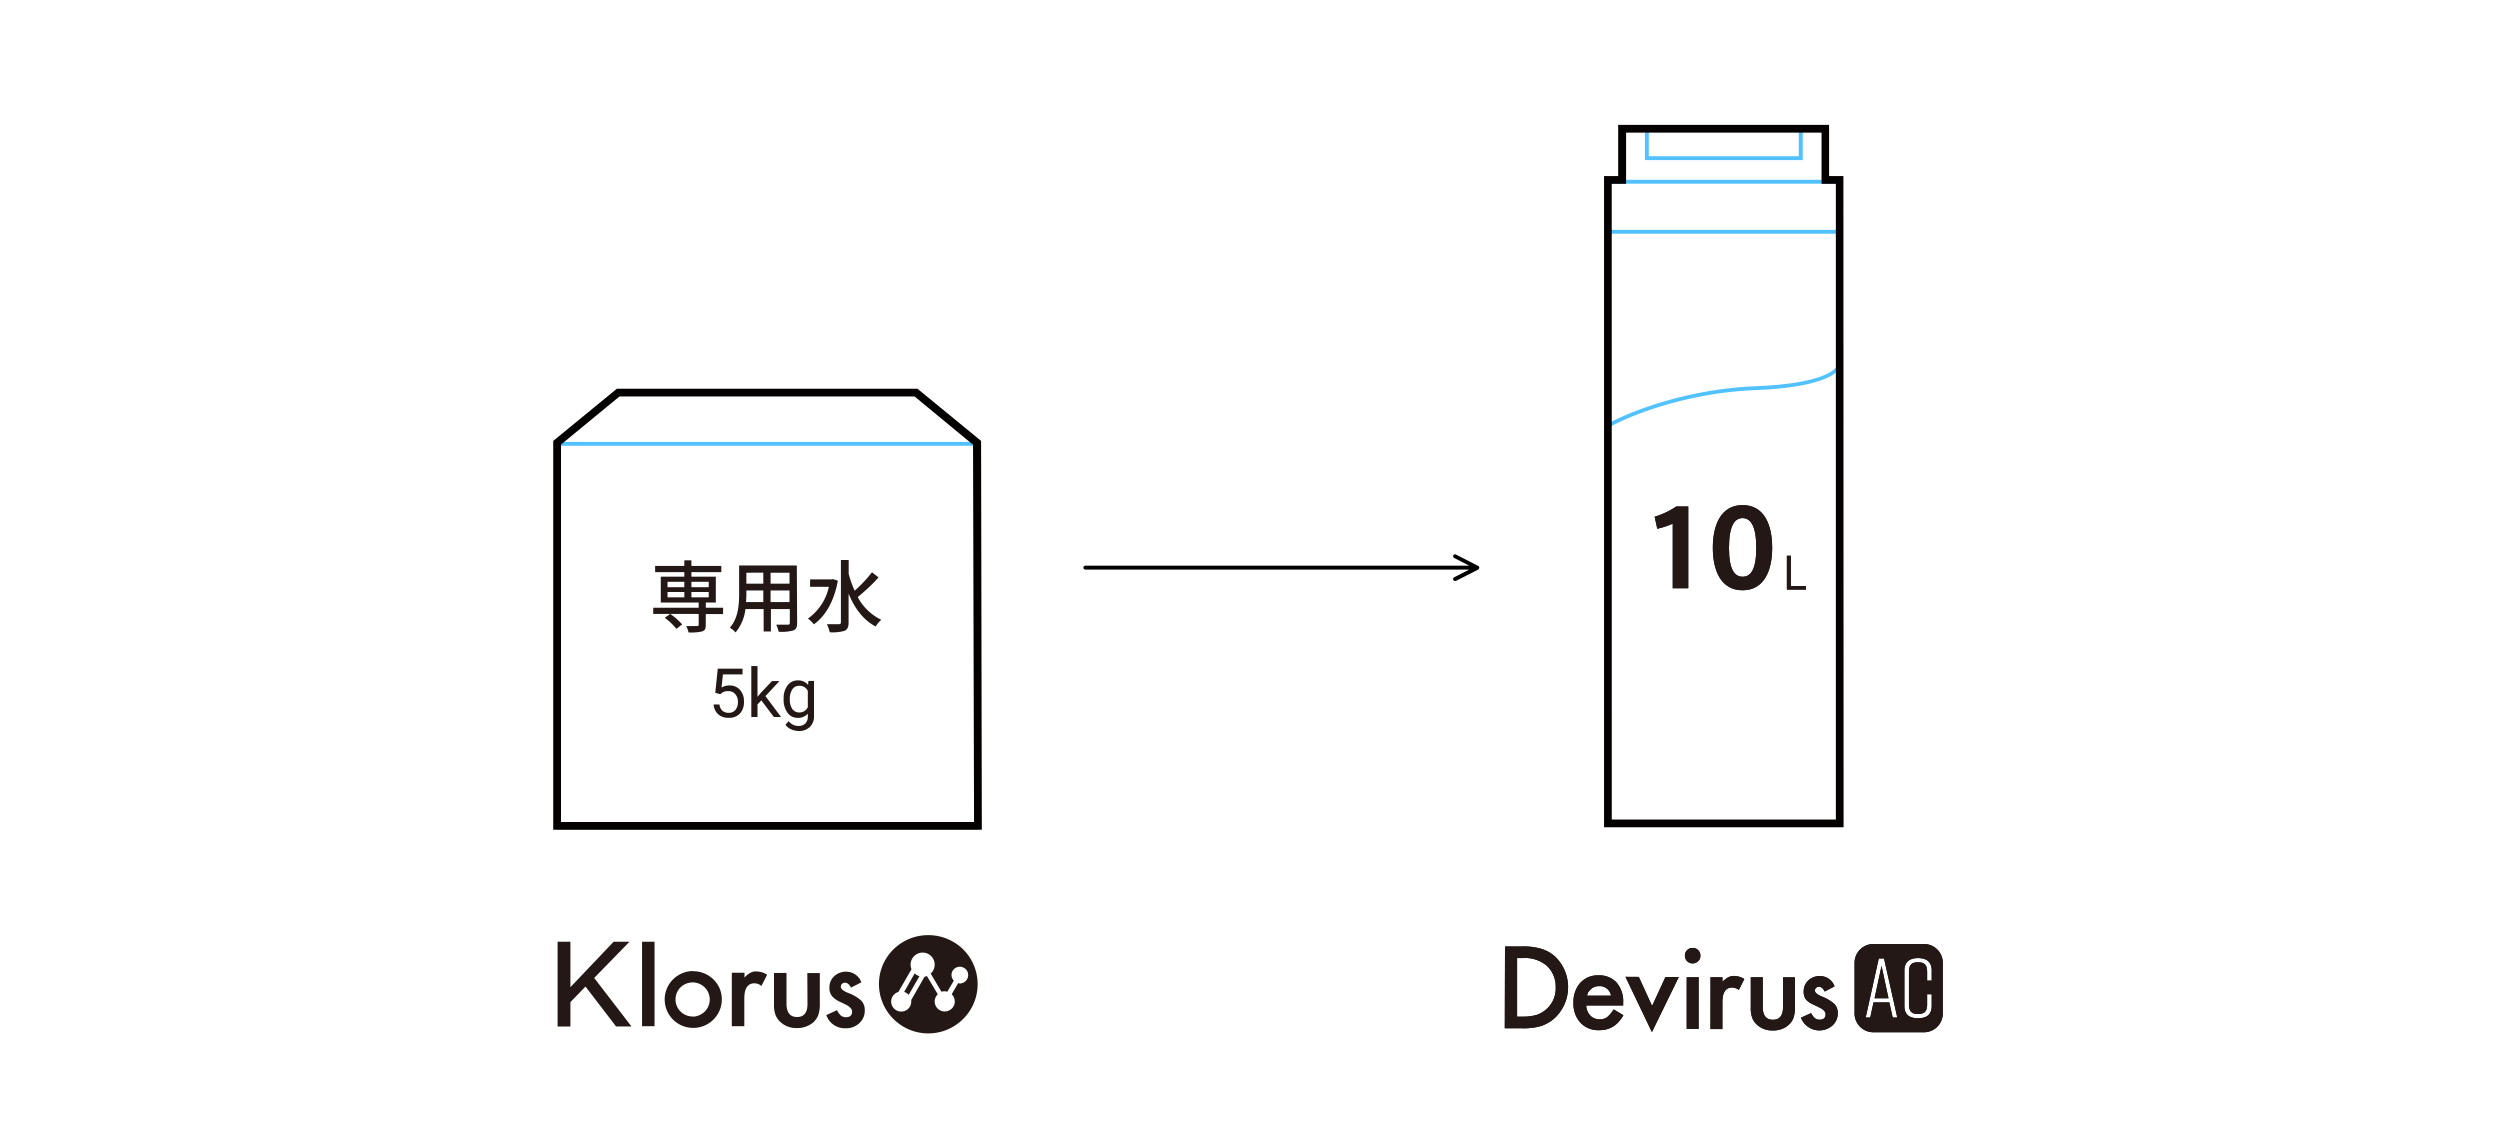 <svg id="レイヤー_1" data-name="レイヤー 1" xmlns="http://www.w3.org/2000/svg" viewBox="0 0 550 250"><defs><style>.cls-1{fill:#52c2ff;}.cls-2{fill:#231815;}.cls-3{fill:#040000;}</style></defs><path class="cls-1" d="M354.06,94l-.42-.74c4.62-2.61,17.39-7.7,32.63-8.29,13.77-.54,17.81-3.34,18-4.91v-.28l.84-.07a1.24,1.24,0,0,1,0,.47h0c-.42,2.42-5.56,5.12-18.83,5.64C371.23,86.38,358.62,91.4,354.06,94Z"/><path class="cls-2" d="M404.74,181.94h-51a.5.5,0,0,1-.5-.5V39.84a.5.5,0,0,1,.5-.5h2.66V28.56a.5.5,0,0,1,.5-.5h44.69a.51.51,0,0,1,.5.5V39.34h2.65a.5.5,0,0,1,.5.5v141.6A.5.5,0,0,1,404.74,181.94Zm-50.5-1h50V40.34h-2.65a.5.5,0,0,1-.5-.5V29.06H357.4V39.84a.5.5,0,0,1-.5.5h-2.66Z"/><rect class="cls-1" x="354.54" y="39.56" width="50.19" height="0.85"/><path class="cls-2" d="M364.6,116.33l-.58-2.65a17.47,17.47,0,0,0,4.77-2.26h2.63v18H368V115.21A18.17,18.17,0,0,1,364.6,116.33Z"/><path class="cls-2" d="M389.88,120.55c0,4.93-1.75,9.31-6.52,9.31s-6.54-4.38-6.54-9.34,1.75-9.4,6.54-9.4,6.52,4.35,6.52,9.4Zm-9.5,0c0,4.91,1.3,6.33,3,6.33s3-1.42,3-6.36-1.32-6.54-3-6.54-3,1.51-3,6.54Z"/><path class="cls-2" d="M394,128.93h3.31v.78h-4.2v-7.45H394Z"/><path class="cls-2" d="M364.6,116.33l-.58-2.65a17.47,17.47,0,0,0,4.77-2.26h2.63v18H368V115.21A18.17,18.17,0,0,1,364.6,116.33Z"/><path class="cls-2" d="M389.88,120.55c0,4.93-1.75,9.31-6.52,9.31s-6.54-4.38-6.54-9.34,1.75-9.4,6.54-9.4,6.52,4.35,6.52,9.4Zm-9.5,0c0,4.91,1.3,6.33,3,6.33s3-1.42,3-6.36-1.32-6.54-3-6.54-3,1.51-3,6.54Z"/><path class="cls-2" d="M394,128.93h3.31v.78h-4.2v-7.45H394Z"/><path class="cls-2" d="M157.36,152.41l.55-5.3h5.45v1.25h-4.31l-.32,2.9a3.4,3.4,0,0,1,1.78-.46,2.94,2.94,0,0,1,2.31,1,3.74,3.74,0,0,1,.85,2.59,3.64,3.64,0,0,1-.89,2.59,3.23,3.23,0,0,1-2.48.94,3.36,3.36,0,0,1-2.3-.78,3.16,3.16,0,0,1-1-2.16h1.28a2.19,2.19,0,0,0,.65,1.38,2,2,0,0,0,1.39.46,1.82,1.82,0,0,0,1.48-.64,2.68,2.68,0,0,0,.54-1.78,2.42,2.42,0,0,0-.59-1.7,1.92,1.92,0,0,0-1.54-.65,2.29,2.29,0,0,0-1.39.38l-.35.3Zm10.13,1.67-.84.88v2.78h-1.36V146.53h1.36v6.78l.72-.87,2.46-2.6h1.65l-3.08,3.3,3.43,4.6h-1.58Zm4.91-.36a4.6,4.6,0,0,1,.86-2.93,2.73,2.73,0,0,1,2.26-1.1,2.7,2.7,0,0,1,2.26,1l.07-.88h1.23v7.71a3.19,3.19,0,0,1-.91,2.41,3.34,3.34,0,0,1-2.44.89,4.09,4.09,0,0,1-1.67-.37,2.81,2.81,0,0,1-1.25-1l.7-.81a2.63,2.63,0,0,0,2.12,1.07,2.07,2.07,0,0,0,1.54-.55,2.11,2.11,0,0,0,.55-1.56V157a2.77,2.77,0,0,1-2.21.93,2.7,2.7,0,0,1-2.25-1.11A4.91,4.91,0,0,1,172.4,153.72Zm1.36.16a3.59,3.59,0,0,0,.55,2.1,1.81,1.81,0,0,0,1.54.76,2,2,0,0,0,1.87-1.16V152a2,2,0,0,0-1.86-1.13,1.8,1.8,0,0,0-1.54.77A3.84,3.84,0,0,0,173.76,153.88Z"/><path class="cls-2" d="M150.08,137.37a14.26,14.26,0,0,0-2.63-2.31l-1.2.86a13.09,13.09,0,0,1,2.56,2.43Zm-3.22-7.13h3.69v1.17h-3.69Zm0-2.25h3.69v1.19h-3.69Zm9.06,0v1.19h-3.81V128Zm0,3.42h-3.81v-1.17h3.81Zm3.16,2.29h-3.8v-1.15h2.2v-5.68h-5.37v-1h6.58v-1.36h-6.58v-1.24h-1.56v1.24h-6.42v1.36h6.42v1h-5.18v5.68h8.34v1.15h-10v1.36h10v2.34c0,.24-.08.31-.36.33s-1.36,0-2.39,0a6,6,0,0,1,.52,1.41,11,11,0,0,0,3-.23c.62-.22.79-.62.79-1.43v-2.39h3.8Zm10.45-1.25V129.9h4.16v2.55Zm-5.4,0c.05-.64.07-1.28.07-1.86v-.69h3.73v2.55Zm3.8-6.47v2.42H164.2V126Zm5.76,2.42h-4.16V126h4.16Zm1.61-4H162.61v6.13c0,2.43-.17,5.47-2.05,7.56a5.14,5.14,0,0,1,1.26,1.05A9.85,9.85,0,0,0,164,134h4v4.92h1.6V134h4.16V137c0,.33-.12.43-.43.43s-1.46,0-2.56,0a6.46,6.46,0,0,1,.53,1.55,9.5,9.5,0,0,0,3.22-.28c.62-.24.85-.72.85-1.65Zm7.95,3-.31.07h-4.72v1.62h4.13a11.51,11.51,0,0,1-4.61,7,6.8,6.8,0,0,1,1.31,1.26c2.48-1.74,4.45-5,5.28-9.6Zm8.58-1.5a29.32,29.32,0,0,1-3.8,4.06,23.14,23.14,0,0,1-1.32-3.7v-3.06H185V136.9c0,.31-.14.43-.48.43s-1.43,0-2.6,0a7.64,7.64,0,0,1,.62,1.77,9.7,9.7,0,0,0,3.27-.32c.62-.3.88-.8.88-1.85v-6.35c1.3,3.2,3.2,5.8,5.95,7.25a6.91,6.91,0,0,1,1.24-1.48,11.48,11.48,0,0,1-5.18-5,40,40,0,0,0,4.59-4.32Z"/><path class="cls-2" d="M198.91,218.23a2.12,2.12,0,0,1,1,.64l2.37-4.12a2.2,2.2,0,0,1-1.05-.61Z"/><path class="cls-2" d="M204.17,205.73a10.86,10.86,0,0,0-10,6.67,10.86,10.86,0,0,0,14.2,14.13,11,11,0,0,0,4.88-4,10.79,10.79,0,0,0-1.35-13.66A10.94,10.94,0,0,0,204.17,205.73Zm7.06,10.64a2.24,2.24,0,0,1-.44-.07l-1.42,2.44a2.27,2.27,0,0,1,.5.72,2.32,2.32,0,0,1,.18.86,2.2,2.2,0,0,1-2.21,2.2,2.2,2.2,0,0,1-2.21-2.2,2.14,2.14,0,0,1,.18-.86,2.27,2.27,0,0,1,.5-.72l-2.38-4a1.26,1.26,0,0,1-.51.11L200.47,220a1.16,1.16,0,0,1,0,.37,2.26,2.26,0,0,1-.33,1.16,2.2,2.2,0,0,1-2.09,1,2.22,2.22,0,0,1-1.13-.44,2.2,2.2,0,0,1-.82-2.17,2.2,2.2,0,0,1,.55-1.07,2.24,2.24,0,0,1,1-.63l2.88-5a2.49,2.49,0,0,1-.2-1,2.65,2.65,0,0,1,5.3,0,2.69,2.69,0,0,1-.23,1.08,2.59,2.59,0,0,1-.65.88l2.37,4a2.38,2.38,0,0,1,.65-.1,2.31,2.31,0,0,1,.64.1l1.43-2.43a1.87,1.87,0,0,1-.51-1.25,1.8,1.8,0,0,1,.54-1.29,1.84,1.84,0,0,1,3.13,1.29,1.88,1.88,0,0,1-.53,1.31A1.9,1.9,0,0,1,211.23,216.37Z"/><path class="cls-2" d="M144,207.18h-2.75v18.58H144Z"/><path class="cls-2" d="M152.45,213.63A6.34,6.34,0,0,0,149,214.7a6.23,6.23,0,0,0-2.3,2.82,6.16,6.16,0,0,0-.34,3.6,6.24,6.24,0,0,0,4.94,4.9,6.29,6.29,0,0,0,6.44-2.67,6.2,6.2,0,0,0,1.06-3.47,6.37,6.37,0,0,0-.47-2.4,6.16,6.16,0,0,0-1.37-2,6.32,6.32,0,0,0-4.48-1.81Zm0,10a3.83,3.83,0,0,1-2.11-.6,3.72,3.72,0,0,1-1.42-1.67,3.67,3.67,0,0,1-.24-2.17,3.72,3.72,0,0,1,1-1.94,3.81,3.81,0,0,1,4.12-.84,3.76,3.76,0,0,1,1.7,1.38,3.7,3.7,0,0,1,.64,2.09,3.62,3.62,0,0,1-.27,1.42,3.69,3.69,0,0,1-.8,1.22,3.79,3.79,0,0,1-1.2.81A3.94,3.94,0,0,1,152.45,223.67Z"/><path class="cls-2" d="M165.12,214a4.33,4.33,0,0,0-1.33,1.08V214H161l0,11.76h2.75v-6.08c0-2.23.74-3.35,2.24-3.35a2.46,2.46,0,0,1,1.53.58l1.25-2.47a4.33,4.33,0,0,0-2.24-.71A2.33,2.33,0,0,0,165.12,214Z"/><path class="cls-2" d="M177.65,220.83c0,2-.78,2.91-2.31,2.91s-2.31-1-2.31-2.94l0-6.76h-2.75l0,6.82a6.31,6.31,0,0,0,.34,2.44,4.14,4.14,0,0,0,1.19,1.65,5.12,5.12,0,0,0,3.49,1.22,5.39,5.39,0,0,0,3.54-1.18,4.25,4.25,0,0,0,1.18-1.66,7.18,7.18,0,0,0,.34-2.43l0-6.83h-2.75Z"/><path class="cls-2" d="M186.55,218.43c-1.06-.44-1.57-.88-1.57-1.35a.84.84,0,0,1,.07-.35.86.86,0,0,1,.21-.29.79.79,0,0,1,.29-.18.83.83,0,0,1,.35-.06c.54,0,.95.37,1.32,1.08l2.28-1.18a3.56,3.56,0,0,0-3.36-2.33,3.78,3.78,0,0,0-2.62,1,3.41,3.41,0,0,0-.8,1.15,3.45,3.45,0,0,0-.25,1.38,2.79,2.79,0,0,0,.61,1.89,5.06,5.06,0,0,0,1.67,1.19l.84.4.82.41c.71.44,1.05.88,1.05,1.35,0,.84-.47,1.25-1.39,1.25a1.75,1.75,0,0,1-1.19-.47,5,5,0,0,1-.75-1.08l-2.34,1.08a4.29,4.29,0,0,0,4.21,2.9,4.19,4.19,0,0,0,3-1.08,3.73,3.73,0,0,0,.94-1.28,3.63,3.63,0,0,0,.31-1.56,3,3,0,0,0-.74-2.13A8.84,8.84,0,0,0,186.55,218.43Z"/><path class="cls-2" d="M138.49,207.18H135l-9.51,10v-10h-2.82v18.65h2.82v-5.37l3.32-3.42,6.73,8.79h3.39l-8.21-10.68Z"/><path class="cls-2" d="M423.29,227.1H412.16A4.15,4.15,0,0,1,408,223V211.83a4.15,4.15,0,0,1,4.14-4.15h11.13a4.15,4.15,0,0,1,4.15,4.15V223A4.15,4.15,0,0,1,423.29,227.1Zm-6.89-3.24h1l-2.92-13h-1.15l-2.88,13h1l.72-3.33h3.48Zm-4-4.24,1.54-7.13,1.53,7.13Zm12.57-.88h-1v2.2c0,1.51-.53,2.14-2,2.14s-2-.64-2-2.14v-7.1c0-1.52.53-2.14,2-2.14s2,.63,2,2.14v1.89h1v-2.22c0-1.77-1-2.73-3-2.73h0c-2,0-3,1-3,2.73v7.77c0,1.87,1,2.73,3,2.73h0c2,0,3-.88,3-2.73Z"/><path class="cls-2" d="M370.68,210.22a1.59,1.59,0,0,1,.5-1.19,1.65,1.65,0,0,1,1.21-.49,1.61,1.61,0,0,1,1.21.5,1.64,1.64,0,0,1,.49,1.21,1.61,1.61,0,0,1-.5,1.21,1.73,1.73,0,0,1-2.42,0A1.67,1.67,0,0,1,370.68,210.22Z"/><path class="cls-2" d="M342.23,210.55a8,8,0,0,0-3.07-1.79,13.66,13.66,0,0,0-4.29-.54H331.1l-.05,18h3.73a13.77,13.77,0,0,0,4.23-.49,8.26,8.26,0,0,0,3.05-1.78,9.34,9.34,0,0,0,.17-13.4Zm-2,11.45a5.93,5.93,0,0,1-2.19,1.28,10.46,10.46,0,0,1-3.05.38h-1.23l0-12.89H335a7.51,7.51,0,0,1,5.25,1.65,6.24,6.24,0,0,1,2,4.81A6.08,6.08,0,0,1,340.24,222Z"/><path class="cls-2" d="M355,222.06a6.81,6.81,0,0,1-1.44,1.72,2.71,2.71,0,0,1-1.63.47,2.8,2.8,0,0,1-2.06-.82,3.46,3.46,0,0,1-.9-2.23l8.13,0v-.61a6.35,6.35,0,0,0-1.43-4.4,5.08,5.08,0,0,0-4-1.61,5.16,5.16,0,0,0-4,1.64,6.31,6.31,0,0,0-1.51,4.36A6.18,6.18,0,0,0,347.7,225a5.36,5.36,0,0,0,4.08,1.64,7,7,0,0,0,1.64-.18,5.3,5.3,0,0,0,2.64-1.61,9.07,9.07,0,0,0,1.09-1.5Zm-5.48-3.89a3.1,3.1,0,0,1,.59-.66,2.89,2.89,0,0,1,.77-.42,2.73,2.73,0,0,1,.9-.14,2.5,2.5,0,0,1,2.64,2.1h-5.28A3.82,3.82,0,0,1,349.47,218.17Z"/><path class="cls-2" d="M360.54,214.92l2.92,6.39,2.94-6.37h2.94l-5.92,12.12-5.82-12.16Z"/><path class="cls-2" d="M371.07,215l0,11.35h2.63l0-11.36Z"/><path class="cls-2" d="M376.31,215h2.63v1a5.55,5.55,0,0,1,1.28-1,3,3,0,0,1,1.36-.29,4.28,4.28,0,0,1,2.17.68l-1.21,2.4a2.48,2.48,0,0,0-1.46-.53c-1.43,0-2.15,1.07-2.15,3.24l0,5.89h-2.63Z"/><path class="cls-2" d="M387.81,215l0,6.52c0,1.88.74,2.82,2.22,2.83s2.23-.93,2.24-2.81l0-6.52h2.63l0,6.58a7.47,7.47,0,0,1-.34,2.35,4,4,0,0,1-1.14,1.6A5,5,0,0,1,390,226.7a4.88,4.88,0,0,1-3.36-1.17,4,4,0,0,1-1.15-1.6,6.41,6.41,0,0,1-.32-2.35l0-6.58Z"/><path class="cls-2" d="M403.6,217l-2.17,1.14q-.51-1.05-1.26-1.05a.9.9,0,0,0-.63.24.82.82,0,0,0-.26.61c0,.44.51.87,1.51,1.29a8.93,8.93,0,0,1,2.8,1.67,2.84,2.84,0,0,1,.72,2,3.56,3.56,0,0,1-1.22,2.75,4.34,4.34,0,0,1-6.88-1.76l2.23-1a4.64,4.64,0,0,0,.71,1,1.63,1.63,0,0,0,1.14.45c.89,0,1.34-.4,1.34-1.2,0-.47-.34-.91-1-1.31l-.78-.39q-.4-.18-.81-.39A5.1,5.1,0,0,1,397.4,220a2.74,2.74,0,0,1-.59-1.83,3.22,3.22,0,0,1,1-2.44,3.59,3.59,0,0,1,2.52-1A3.4,3.4,0,0,1,403.6,217Z"/><path class="cls-2" d="M423.29,227.1H412.16A4.15,4.15,0,0,1,408,223V211.83a4.15,4.15,0,0,1,4.14-4.15h11.13a4.15,4.15,0,0,1,4.15,4.15V223A4.15,4.15,0,0,1,423.29,227.1Zm-6.89-3.24h1l-2.92-13h-1.15l-2.88,13h1l.72-3.33h3.48Zm-4-4.24,1.54-7.13,1.53,7.13Zm12.57-.88h-1v2.2c0,1.51-.53,2.14-2,2.14s-2-.64-2-2.14v-7.1c0-1.52.53-2.14,2-2.14s2,.63,2,2.14v1.89h1v-2.22c0-1.77-1-2.73-3-2.73h0c-2,0-3,1-3,2.73v7.77c0,1.87,1,2.73,3,2.73h0c2,0,3-.88,3-2.73Z"/><path class="cls-2" d="M370.68,210.22a1.59,1.59,0,0,1,.5-1.19,1.65,1.65,0,0,1,1.21-.49,1.61,1.61,0,0,1,1.21.5,1.64,1.64,0,0,1,.49,1.21,1.61,1.61,0,0,1-.5,1.21,1.73,1.73,0,0,1-2.42,0A1.67,1.67,0,0,1,370.68,210.22Z"/><path class="cls-2" d="M342.23,210.55a8,8,0,0,0-3.07-1.79,13.66,13.66,0,0,0-4.29-.54H331.1l-.05,18h3.73a13.77,13.77,0,0,0,4.23-.49,8.26,8.26,0,0,0,3.05-1.78,9.34,9.34,0,0,0,.17-13.4Zm-2,11.45a5.93,5.93,0,0,1-2.19,1.28,10.46,10.46,0,0,1-3.05.38h-1.23l0-12.89H335a7.51,7.51,0,0,1,5.25,1.65,6.24,6.24,0,0,1,2,4.81A6.08,6.08,0,0,1,340.24,222Z"/><path class="cls-2" d="M355,222.06a6.81,6.81,0,0,1-1.44,1.72,2.71,2.71,0,0,1-1.63.47,2.8,2.8,0,0,1-2.06-.82,3.46,3.46,0,0,1-.9-2.23l8.13,0v-.61a6.35,6.35,0,0,0-1.43-4.4,5.08,5.08,0,0,0-4-1.61,5.16,5.16,0,0,0-4,1.64,6.31,6.31,0,0,0-1.51,4.36A6.18,6.18,0,0,0,347.7,225a5.36,5.36,0,0,0,4.08,1.64,7,7,0,0,0,1.64-.18,5.3,5.3,0,0,0,2.64-1.61,9.07,9.07,0,0,0,1.09-1.5Zm-5.48-3.89a3.1,3.1,0,0,1,.59-.66,2.89,2.89,0,0,1,.77-.42,2.73,2.73,0,0,1,.9-.14,2.5,2.5,0,0,1,2.64,2.1h-5.28A3.82,3.82,0,0,1,349.47,218.17Z"/><path class="cls-2" d="M360.54,214.92l2.92,6.39,2.94-6.37h2.94l-5.92,12.12-5.82-12.16Z"/><path class="cls-2" d="M371.07,215l0,11.35h2.63l0-11.36Z"/><path class="cls-2" d="M376.31,215h2.63v1a5.55,5.55,0,0,1,1.28-1,3,3,0,0,1,1.36-.29,4.28,4.28,0,0,1,2.17.68l-1.21,2.4a2.48,2.48,0,0,0-1.46-.53c-1.43,0-2.15,1.07-2.15,3.24l0,5.89h-2.63Z"/><path class="cls-2" d="M387.81,215l0,6.52c0,1.88.74,2.82,2.22,2.83s2.23-.93,2.24-2.81l0-6.52h2.63l0,6.58a7.47,7.47,0,0,1-.34,2.35,4,4,0,0,1-1.14,1.6A5,5,0,0,1,390,226.7a4.88,4.88,0,0,1-3.36-1.17,4,4,0,0,1-1.15-1.6,6.41,6.41,0,0,1-.32-2.35l0-6.58Z"/><path class="cls-2" d="M403.6,217l-2.17,1.14q-.51-1.05-1.26-1.05a.9.9,0,0,0-.63.24.82.82,0,0,0-.26.61c0,.44.51.87,1.51,1.29a8.93,8.93,0,0,1,2.8,1.67,2.84,2.84,0,0,1,.72,2,3.56,3.56,0,0,1-1.22,2.75,4.34,4.34,0,0,1-6.88-1.76l2.23-1a4.64,4.64,0,0,0,.71,1,1.63,1.63,0,0,0,1.14.45c.89,0,1.34-.4,1.34-1.2,0-.47-.34-.91-1-1.31l-.78-.39q-.4-.18-.81-.39A5.1,5.1,0,0,1,397.4,220a2.74,2.74,0,0,1-.59-1.83,3.22,3.22,0,0,1,1-2.44,3.59,3.59,0,0,1,2.52-1A3.4,3.4,0,0,1,403.6,217Z"/><rect class="cls-1" x="353.74" y="50.57" width="51" height="0.85"/><path class="cls-2" d="M215.14,182.44H122.56a.51.51,0,0,1-.5-.5V97.65a.5.5,0,0,1,.5-.5.5.5,0,0,1,.5.5v83.79h91.58V97.65a.5.5,0,0,1,.5-.5.5.5,0,0,1,.5.5v84.29A.5.5,0,0,1,215.14,182.44Z"/><rect class="cls-1" x="122.82" y="97.22" width="92.35" height="0.85"/><path d="M325.38,125.05a.36.36,0,0,0,0-.4l0,0a.34.34,0,0,0-.12-.12l0,0L320.3,122a.43.43,0,0,0-.57.19.43.43,0,0,0,.19.57l3.32,1.69H238.78a.43.43,0,0,0-.43.43.43.43,0,0,0,.43.43h84.46L319.92,127a.42.42,0,0,0,.19.8.41.41,0,0,0,.19,0l4.91-2.5,0,0a.34.34,0,0,0,.12-.12Z"/><path class="cls-1" d="M396.6,35.22H361.88V28.14H396.6Zm-33.87-.85h33V29h-33Z"/><path class="cls-3" d="M216,182.54H121.71V97l14-11.48h66.13l14,11.48v.4Zm-92.58-1.7h90.87l-.22-83L201.2,87.22H136.29L123.42,97.8Z"/><path class="cls-3" d="M405.59,182h-52.7V38.74H356V27.47h46.4V38.74h3.15Zm-51-1.7h49.3V40.44h-3.15V29.17h-43V40.44h-3.16Z"/></svg>
